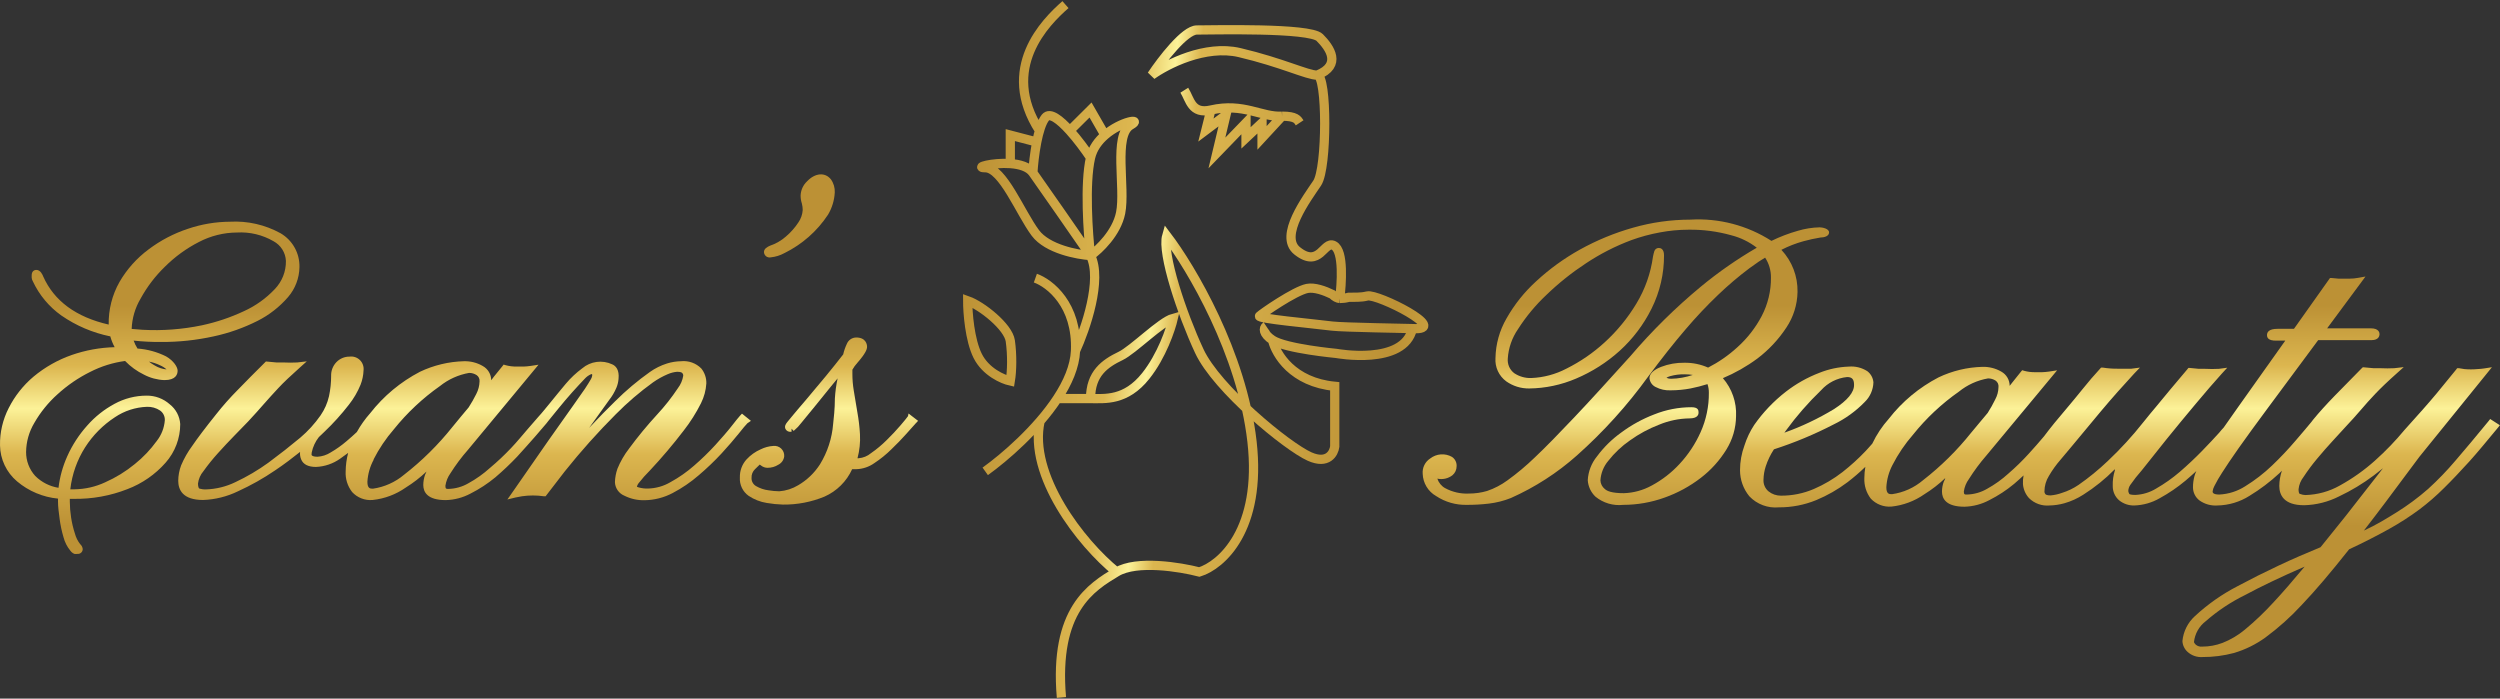 <?xml version="1.0" encoding="UTF-8"?> <svg xmlns="http://www.w3.org/2000/svg" width="2165" height="605" viewBox="0 0 2165 605" fill="none"><rect x="0" y="0" width="2165" height="605" fill="#333333" stroke="none"/><path d="M1140.69 65.086C1132 65.086 1110.29 54.221 1073.37 45.529C1043.84 38.575 1010.4 55.67 997.369 65.086C1006.05 52.048 1026.03 25.972 1036.46 25.972C1049.49 25.972 1134.17 23.799 1142.86 32.491C1151.55 41.183 1162.4 56.394 1140.69 65.086ZM1140.69 65.086C1149.38 65.086 1149.38 145.489 1140.69 158.527C1132 171.565 1107.27 204.351 1123.32 217.199C1142.86 232.847 1146.36 208.266 1155.04 212.612C1164.1 217.145 1161.68 246.897 1160.23 258.487M1160.23 258.487C1158.36 258.338 1156.04 257.234 1153.72 254.922C1147.08 251.702 1138.24 248.547 1132 249.795C1121.15 251.968 1092.92 271.525 1090.74 273.698C1088.57 275.871 1136.35 280.217 1153.72 282.39C1162.86 283.534 1220.14 284.389 1223.21 284.563M1160.23 258.487C1162.6 258.45 1165.11 258.249 1168 257.453C1173.28 257.256 1178.2 257.796 1184.12 256.314C1192.81 254.141 1257.11 286.495 1223.21 284.563M1223.21 284.563C1215.85 316.918 1157.22 306.052 1157.22 306.052C1157.22 306.052 1113.5 302 1102 294.5M1096.5 282.39C1094.02 284.042 1093.57 289 1102 294.5M1025.6 78.125C1030.67 86.093 1031.71 99.177 1048.64 95.268M1048.64 95.268L1044.3 112.652L1061.67 99.614L1053.83 132.451L1079.04 106.374V119.412L1092.92 106.374V119.412L1110.29 100.607M1048.64 95.268C1076.87 88.749 1092.92 101.787 1110.29 100.607M1125.49 106.374C1123.74 103.745 1122.47 100.607 1110.29 100.607M1102 294.5C1104.9 306.755 1119.41 331.066 1155.89 334.543V386.696C1155.17 392.491 1149.81 402.342 1134.17 395.388C1114.63 386.696 1053.83 336.716 1038.63 304.121C1023.43 271.525 1006.05 219.372 1010.4 204.161C1031.39 231.686 1075.54 305.859 1084.23 382.35C1092.92 458.841 1057.45 489.553 1038.63 495.348C1021.98 491.002 984.339 484.917 966.967 495.348M966.967 495.348C945.252 508.386 912.679 527.944 919.193 604M966.967 495.348C936.284 470.559 890.293 411.469 900.716 364.725M900.182 113.149C865.438 59.065 905.319 19.211 922.691 4M853.201 408.186C869.986 396.188 898.082 371.853 915.639 345.168M931.376 303.88C933.113 263.896 908.937 245.208 896.631 240.862M931.376 303.88C940.062 285.047 954.828 242.166 944.405 221.304M931.376 303.88C930.789 317.373 924.581 331.575 915.639 345.168M944.405 221.304C951.643 216.234 966.989 201.747 970.463 184.363C974.806 162.632 963.949 116.999 979.149 108.306C989.983 102.112 971.036 104.747 956.896 116.999M944.405 221.304C942.233 202.471 939.193 159.155 944.405 136.556M944.405 221.304C932.823 220.58 907.055 215.654 896.631 201.747C883.602 184.363 868.401 145.248 853.201 145.248C843.206 145.248 859.498 140.551 874.916 141.657M944.405 221.304C931.376 202.471 903.146 161.763 894.46 149.594M944.405 136.556C939.943 129.859 933.181 120.635 926.416 113.149M944.405 136.556C946.277 128.44 951.196 121.938 956.896 116.999M894.46 149.594C890.741 144.384 882.947 142.233 874.916 141.657M894.46 149.594C894.839 143.138 895.895 132.7 897.816 122.977M874.916 141.657V116.999L897.816 122.977M897.816 122.977C899.558 114.155 902.012 105.922 905.317 101.787C909.207 96.922 917.814 103.631 926.416 113.149M926.416 113.149L944.405 95.268L956.896 116.999M915.639 345.168C921.064 345.168 934.412 345.168 944.405 345.168M944.405 345.168C956.896 345.168 974.806 347.341 992.179 325.61C1006.08 308.226 1013.89 285.047 1016.07 275.63C1005.39 278.528 981.317 303.011 970.463 308.226C956.896 314.745 944.405 323.437 944.405 345.168ZM874.916 329.956C868.401 328.508 853.635 322.133 846.686 308.226C839.737 294.318 838 270.56 838 260.419C850.305 264.765 873.179 283.019 874.916 295.188C876.653 307.357 876.364 321.264 874.916 329.956Z" stroke="url(#paint0_linear_12_75)" stroke-width="8"></path><path d="M147.04 350.147C141.516 345.205 134.338 342.517 126.927 342.616C117.23 342.633 107.691 345.074 99.177 349.717C90.233 354.535 82.219 360.91 75.514 368.544C68.438 376.418 62.632 385.346 58.305 395.009C54.371 403.709 51.795 412.961 50.669 422.442C43.064 421.213 36.033 417.64 30.555 412.222C25.389 406.547 22.547 399.134 22.596 391.459C22.694 382.587 25.143 373.9 29.695 366.285C35.026 356.977 41.816 348.586 49.808 341.433C58.289 333.69 67.81 327.172 78.096 322.068C87.562 317.223 97.781 314.022 108.319 312.601C113.038 317.468 118.571 321.473 124.668 324.435C130.155 327.322 136.22 328.939 142.415 329.169C152.31 329.169 153.816 324.112 153.816 320.992C153.816 317.872 150.374 312.386 143.813 308.62C136.09 304.763 127.685 302.46 119.075 301.842C117.706 299.682 116.587 297.372 115.741 294.957C123.634 295.816 131.571 296.211 139.511 296.141C154.809 296.219 170.069 294.596 185.008 291.3C198.222 288.462 211.018 283.943 223.083 277.852C233.125 272.79 242.077 265.809 249.435 257.303C255.694 250.061 259.198 240.841 259.33 231.268C259.463 225.375 258.018 219.554 255.143 214.408C252.268 209.263 248.069 204.98 242.981 202.006C229.615 194.633 214.446 191.166 199.205 192.001C186.801 192.07 174.488 194.141 162.743 198.133C150.48 202.185 138.962 208.217 128.648 215.992C118.429 223.578 109.865 233.169 103.479 244.178C97.125 255.424 93.894 268.164 94.122 281.079C65.834 274.624 46.797 260.531 37.439 239.445C36.901 238.046 35.073 233.743 31.523 233.743C29.587 233.743 27.436 234.926 27.436 238.477C27.436 238.477 27.436 239.552 27.436 240.521C27.547 241.664 27.915 242.767 28.512 243.748C34.036 255.538 42.522 265.695 53.142 273.225C65.897 282.061 80.315 288.211 95.52 291.3C96.419 294.551 97.682 297.691 99.284 300.659C86.604 300.983 74.05 303.269 62.07 307.437C50.034 311.655 38.851 317.995 29.049 326.156C20.119 333.687 12.802 342.945 7.538 353.375C2.414 363.35 -0.172 374.436 0.009 385.649C0.093 391.601 1.451 397.466 3.993 402.847C6.535 408.229 10.201 413.004 14.744 416.848C24.778 425.33 37.161 430.547 50.238 431.802V434.492C50.238 438.795 50.884 443.744 51.636 449.338C52.32 454.691 53.435 459.979 54.971 465.153C56.08 469.494 58.137 473.535 60.994 476.987C61.868 478.187 63.06 479.118 64.436 479.676C65.291 479.808 66.162 479.808 67.017 479.676C67.603 479.737 68.195 479.673 68.755 479.489C69.314 479.306 69.829 479.006 70.266 478.611C70.702 478.215 71.05 477.732 71.287 477.192C71.524 476.653 71.645 476.07 71.642 475.481C71.457 473.813 70.651 472.277 69.384 471.177C67.282 468.462 65.746 465.352 64.866 462.033C63.366 457.436 62.251 452.722 61.532 447.94C60.84 443.418 60.481 438.851 60.456 434.276V432.017H64.006C79.819 432.232 95.525 429.383 110.255 423.626C123.05 418.788 134.463 410.882 143.491 400.603C151.611 391.393 156.087 379.533 156.075 367.253C155.852 363.927 154.932 360.686 153.375 357.739C151.819 354.792 149.66 352.206 147.04 350.147ZM142.738 363.918C142.258 370.472 139.823 376.73 135.746 381.884C130.327 389.378 123.924 396.109 116.709 401.894C108.9 408.312 100.251 413.633 91.002 417.709C82.775 421.541 73.833 423.593 64.758 423.734H60.886C62.366 410.755 66.78 398.283 73.793 387.263C80.43 376.898 89.192 368.06 99.499 361.336C107.722 355.786 117.336 352.656 127.249 352.299C131.296 352.134 135.29 353.265 138.65 355.526C139.976 356.474 141.045 357.738 141.758 359.203C142.472 360.669 142.809 362.289 142.738 363.918ZM237.926 250.418C230.358 258.441 221.297 264.909 211.252 269.46C199.604 274.923 187.371 279.038 174.79 281.725C157.964 285.233 140.754 286.535 123.592 285.598L114.02 284.845C114.361 275.584 117.024 266.557 121.764 258.594C127.333 248.413 134.403 239.128 142.738 231.053C151.414 222.382 161.395 215.122 172.316 209.537C182.479 204.228 193.763 201.424 205.228 201.36C216.279 200.723 227.273 203.341 236.85 208.891C239.971 210.566 242.604 213.023 244.489 216.022C246.375 219.02 247.449 222.458 247.606 225.997C247.733 235.097 244.253 243.878 237.926 250.418ZM138.65 316.366C140.695 317.237 142.585 318.436 144.243 319.916C140.665 319.583 137.208 318.443 134.133 316.581C132.308 315.598 130.58 314.445 128.97 313.139C132.323 313.79 135.577 314.875 138.65 316.366Z" fill="url(#paint1_linear_12_75)"></path><path d="M650.301 364.455L642.557 358.216L640.836 360.044C639.653 361.335 637.179 364.348 633.414 369.189C629.65 374.03 625.025 379.194 619.539 385.326C613.754 391.626 607.614 397.588 601.147 403.185C594.881 408.691 588.028 413.49 580.711 417.493C574.74 421.019 567.961 422.946 561.028 423.088C558.377 423.169 555.729 422.842 553.176 422.119L551.563 421.582C551.753 420.523 552.196 419.527 552.854 418.677C555.977 414.664 559.354 410.855 562.964 407.273C573.249 396.292 582.977 384.802 592.112 372.847C597.875 365.477 602.883 357.548 607.063 349.178C609.737 343.845 611.31 338.027 611.688 332.073C611.829 327.345 610.263 322.724 607.278 319.055C605.021 316.784 602.285 315.045 599.271 313.966C596.256 312.886 593.039 312.493 589.854 312.816C585.73 312.875 581.637 313.527 577.7 314.752C572.356 316.423 567.31 318.929 562.749 322.175C552.059 329.751 542.021 338.207 532.741 347.457C526.18 353.805 518.651 361.551 510.153 370.588L527.47 346.489C530.066 343.209 532.202 339.59 533.816 335.731C534.824 333.334 535.441 330.792 535.645 328.2C536.505 320.131 533.171 316.796 530.159 315.505C525.963 313.536 521.289 312.813 516.694 313.423C512.098 314.033 507.775 315.951 504.238 318.948C498.953 322.847 494.151 327.362 489.933 332.396C485.523 337.56 481.113 343.154 477.026 348.103C472.939 353.052 469.389 357.57 466.27 360.905C464.011 363.38 461 367.037 456.913 371.663C452.825 376.289 447.985 382.422 442.5 388.124C436.804 394.128 430.771 399.803 424.43 405.121C418.733 410.282 412.452 414.759 405.715 418.462C400.388 421.577 394.353 423.281 388.183 423.411C386.463 423.411 385.71 423.411 385.71 420.721C386.264 416.843 387.739 413.154 390.012 409.963C394.545 402.749 399.653 395.913 405.285 389.522L466.378 315.828L459.386 316.904C457.426 317.192 455.451 317.372 453.471 317.442H447.232C444.074 317.475 440.926 317.076 437.875 316.258L436.154 315.72L435.078 317.119L427.657 326.264L425.398 329.276C425.379 326.739 424.681 324.253 423.375 322.077C422.07 319.901 420.206 318.115 417.977 316.904C413.077 314.084 407.494 312.67 401.843 312.816C388.616 313.155 375.607 316.27 363.66 321.96C346.925 330.69 332.255 342.906 320.637 357.785C316.179 362.795 312.283 368.278 309.021 374.138C306.225 376.72 303.321 379.409 300.201 381.991C295.919 385.666 291.311 388.943 286.434 391.781C282.983 394 279.021 395.296 274.926 395.546C271.591 395.546 270.408 394.793 269.978 394.255C269.548 393.718 269.978 392.965 269.978 391.674C271.001 386.89 273.097 382.402 276.109 378.549L280.626 374.245C288.39 366.878 295.581 358.93 302.138 350.47C306.308 345.202 309.712 339.37 312.248 333.149C313.795 329.198 314.668 325.016 314.829 320.777C315.026 319.142 314.845 317.485 314.3 315.932C313.756 314.378 312.862 312.97 311.688 311.817C310.514 310.663 309.091 309.794 307.528 309.278C305.966 308.761 304.305 308.609 302.675 308.835C300.57 308.815 298.483 309.224 296.541 310.038C294.599 310.852 292.844 312.053 291.382 313.569C289.834 315.158 288.626 317.046 287.83 319.118C287.035 321.189 286.67 323.401 286.757 325.618C286.762 331.475 286.149 337.318 284.928 343.046C283.584 349.023 281.101 354.685 277.615 359.722C272.593 366.91 266.664 373.418 259.975 379.086C251.371 386.259 242.228 393.431 232.548 400.603C223.56 407.115 213.981 412.77 203.938 417.493C195.916 421.409 187.153 423.573 178.231 423.841C176.26 423.902 174.293 423.611 172.423 422.98C172.423 422.98 171.455 421.904 171.455 418.784C171.946 414.812 173.591 411.071 176.188 408.026C180.05 402.63 184.216 397.458 188.664 392.534C193.612 387.047 198.56 381.776 203.292 376.935L214.801 365.101C220.071 359.506 224.589 354.342 228.461 349.932C232.333 345.521 236.527 340.895 241.045 336.053C245.562 331.212 251.801 325.295 259.437 318.518L265.676 312.923L257.394 313.891C253.452 314.093 249.503 314.093 245.562 313.891H239.432L230.289 313.031L229.429 313.891C220.824 322.39 212.972 330.352 205.766 337.775C199.243 344.338 193.102 351.271 187.374 358.538C178.124 370.05 171.133 379.302 166.508 386.079C162.611 391.336 159.361 397.043 156.827 403.077C155.239 407.311 154.402 411.789 154.354 416.31C154.354 423.948 158.011 432.985 175.865 432.985C186.354 432.61 196.649 430.045 206.089 425.455C217.344 420.327 228.139 414.244 238.356 407.273C246.208 402.002 253.414 396.515 259.867 391.351C259.618 393.585 259.952 395.846 260.835 397.913C262.664 402.217 266.966 404.368 273.635 404.368C281.128 404.055 288.372 401.59 294.501 397.268L301.492 392.211C300.126 397.447 299.403 402.831 299.341 408.241C298.988 414.675 300.975 421.018 304.934 426.1C307.166 428.533 309.927 430.419 313.005 431.613C316.082 432.807 319.393 433.276 322.681 432.985C333.014 431.909 342.901 428.205 351.399 422.227C357.844 418.226 363.863 413.576 369.361 408.349C368.86 409.284 368.428 410.255 368.07 411.254C367.102 414.058 366.594 417.001 366.564 419.968C366.564 425.992 369.899 433.093 386.032 433.093C393.55 432.905 400.919 430.952 407.544 427.391C415.221 423.517 422.437 418.79 429.055 413.298C435.636 407.677 441.919 401.716 447.878 395.439C453.686 389.199 458.633 383.39 463.366 378.118L473.154 366.714L474.66 364.778L483.372 354.02C487.351 349.071 491.546 344.23 495.633 339.604C499.72 334.978 503.485 331.105 506.389 327.985C507.935 326.259 509.845 324.899 511.982 324.004C512.52 324.004 512.735 324.004 512.735 324.004C512.932 324.561 512.932 325.169 512.735 325.726C512.549 326.766 512.146 327.756 511.552 328.63C510.691 330.244 508.97 332.934 506.604 336.591L495.203 352.837L474.875 381.561C466.485 393.538 456.016 408.6 443.468 426.746L439.381 432.555L446.372 430.834L452.073 429.758C458.314 428.852 464.654 428.852 470.895 429.758H472.508L489.072 408.241C502.884 390.943 517.642 374.422 533.278 358.753C543.251 348.661 554.044 339.413 565.545 331.105C569.551 328.295 573.841 325.915 578.345 324.004C580.872 322.904 583.559 322.214 586.304 321.96C589.638 321.96 590.499 322.713 590.714 322.928C591.047 323.244 591.307 323.63 591.475 324.057C591.642 324.485 591.713 324.944 591.682 325.403C591.048 329.315 589.46 333.01 587.057 336.161C581.694 344.235 575.687 351.862 569.095 358.968C560.46 368.343 552.346 378.184 544.787 388.446C540.631 393.802 537.229 399.702 534.677 405.982C533.39 409.69 532.665 413.57 532.525 417.493C532.611 420.056 533.439 422.54 534.91 424.64C536.38 426.741 538.429 428.37 540.807 429.327C546.18 432.004 552.123 433.333 558.124 433.2C566.642 433.084 575.01 430.945 582.54 426.961C590.68 422.696 598.296 417.497 605.234 411.469C612.117 405.614 618.653 399.364 624.81 392.75C630.618 386.402 635.565 380.7 639.438 375.859C643.31 371.018 645.783 368.006 647.182 366.607L650.301 364.455ZM323.434 398.021C328.247 388.541 334.208 379.689 341.181 371.663C352.63 357.414 366.026 344.847 380.977 334.332C388.309 328.465 397.003 324.543 406.253 322.928C408.582 322.92 410.863 323.593 412.814 324.865C413.679 325.475 414.365 326.305 414.801 327.27C415.236 328.235 415.404 329.299 415.288 330.351C415.18 334.103 414.224 337.781 412.491 341.11C410.49 345.141 408.264 349.056 405.823 352.837L399.154 360.798L391.733 369.834C379.47 385.213 365.425 399.08 349.893 411.146C342.226 417.588 332.914 421.761 323.004 423.195C320.637 423.195 318.164 423.195 318.164 417.171C318.559 410.461 320.432 403.922 323.649 398.021H323.434Z" fill="url(#paint2_linear_12_75)"></path><path d="M667.402 222.877C671.551 222.464 675.575 221.22 679.234 219.219C694.599 211.675 707.67 200.161 717.094 185.869C720.554 180.051 722.547 173.479 722.902 166.719C723.116 162.649 721.94 158.628 719.568 155.315C714.513 148.968 705.908 149.721 699.024 156.929C697.306 158.514 695.919 160.423 694.94 162.546C693.962 164.669 693.413 166.965 693.324 169.301C693.306 171.639 693.669 173.965 694.399 176.186C694.897 178.046 695.15 179.963 695.152 181.888C694.887 185.747 693.587 189.464 691.388 192.646C688.395 197.186 684.773 201.279 680.632 204.803C676.615 208.342 671.935 211.048 666.865 212.764C664.391 213.84 661.594 215.454 661.594 218.251C661.611 218.959 661.784 219.654 662.099 220.288C662.414 220.923 662.864 221.48 663.418 221.921C663.972 222.362 664.616 222.676 665.304 222.841C665.993 223.007 666.709 223.019 667.402 222.877Z" fill="url(#paint3_linear_12_75)"></path><path d="M786.361 360.367C785.285 361.873 783.027 364.671 779.692 368.544C776.358 372.417 772.378 376.72 767.861 381.131C763.693 385.296 759.157 389.077 754.309 392.427C751.271 394.983 747.51 396.525 743.553 396.838H742.585C744.4 390.075 745.126 383.066 744.736 376.074C744.377 369.686 743.623 363.327 742.478 357.032C741.402 350.47 740.326 344.23 739.358 338.205C738.553 333.37 738.158 328.476 738.175 323.574C738.096 322.428 738.096 321.278 738.175 320.131C739.366 317.993 740.811 316.006 742.478 314.214C749.684 305.93 750.76 302.595 750.867 300.551C750.975 298.507 750.007 292.268 741.51 292.268C739.744 292.274 738.021 292.811 736.563 293.808C735.106 294.806 733.981 296.218 733.335 297.862C731.963 300.749 730.917 303.78 730.216 306.899C725.914 312.385 720.966 318.733 715.158 325.726C709.35 332.718 703.434 339.819 698.056 346.166C692.679 352.514 688.806 356.924 686.118 360.26L682.03 365.209C680.524 367.037 679.126 369.081 680.202 371.448C680.613 372.272 681.266 372.95 682.073 373.392C682.881 373.835 683.804 374.02 684.719 373.923H685.472V371.233L687.301 373.17C687.301 373.17 687.301 373.17 688.269 372.309C690.227 370.645 691.994 368.768 693.539 366.715L705.263 352.406L719.46 334.87L725.376 327.662C724.144 333.366 723.353 339.157 723.01 344.983C723.01 354.343 722.042 361.873 721.504 367.145C720.516 379.536 716.609 391.518 710.103 402.109C705.344 409.537 698.894 415.73 691.28 420.183C686.316 423.191 680.717 424.997 674.931 425.455C671.759 425.407 668.595 425.119 665.467 424.594C661.67 424.121 658.009 422.876 654.711 420.936C653.457 420.216 652.43 419.159 651.745 417.885C651.061 416.611 650.747 415.171 650.839 413.728C650.775 412.347 651.011 410.968 651.531 409.686C652.051 408.405 652.842 407.251 653.85 406.305L657.938 402.324L659.121 403.185C660.686 404.418 662.614 405.099 664.606 405.122C667.955 405.159 671.243 404.225 674.071 402.432C675.44 401.737 676.617 400.717 677.499 399.46C678.381 398.203 678.939 396.748 679.126 395.224C679.217 393.967 679.026 392.706 678.569 391.531C678.112 390.357 677.4 389.299 676.483 388.434C675.567 387.569 674.47 386.919 673.271 386.53C672.073 386.141 670.803 386.024 669.554 386.187C665.813 386.441 662.158 387.428 658.798 389.092C654.153 391.118 649.978 394.085 646.536 397.806C642.641 402.092 640.559 407.723 640.728 413.513C640.533 416.599 641.133 419.683 642.47 422.47C643.807 425.258 645.837 427.656 648.365 429.435C653.095 432.59 658.452 434.681 664.068 435.567C668.655 436.356 673.291 436.823 677.943 436.966C690.296 437.135 702.554 434.793 713.975 430.081C724.621 425.375 733.16 416.911 737.96 406.305H741.832C747.363 406.085 752.709 404.252 757.213 401.033C762.504 397.545 767.439 393.545 771.948 389.092C776.681 384.573 780.983 380.055 784.748 375.859C788.512 371.663 791.201 368.651 793.03 366.607L795.073 364.455L786.791 358.108L786.361 360.367Z" fill="url(#paint4_linear_12_75)"></path><path d="M1521.92 310.479C1531.73 303.035 1540.21 293.977 1546.98 283.691C1553.11 274.545 1556.47 263.824 1556.66 252.815C1556.93 239.3 1551.91 226.214 1542.68 216.345C1548.76 213.229 1555.14 210.742 1561.72 208.922C1566.57 207.579 1571.49 206.501 1576.45 205.694C1579.57 205.694 1583.98 204.618 1583.98 201.283C1583.98 197.948 1578.07 196.872 1575.81 196.872C1569.39 197.026 1563.02 198.039 1556.88 199.885C1549.03 202.111 1541.4 205.027 1534.07 208.599C1513.2 195.188 1488.61 188.746 1463.84 190.202C1447.03 190.217 1430.31 192.571 1414.15 197.195C1398.16 201.719 1382.75 208.072 1368.22 216.129C1354.6 223.707 1341.92 232.881 1330.47 243.455C1320.2 252.766 1311.48 263.662 1304.65 275.73C1298.6 286.168 1295.3 297.981 1295.08 310.049C1294.8 313.937 1295.51 317.832 1297.15 321.37C1298.79 324.907 1301.3 327.971 1304.44 330.275C1310.23 334.349 1317.15 336.495 1324.23 336.407C1338.25 336.265 1352.11 333.339 1364.99 327.8C1378.79 321.954 1391.51 313.845 1402.64 303.809C1414.06 293.449 1423.43 281.043 1430.28 267.231C1437.43 252.899 1441.11 237.092 1441.04 221.078C1441.04 215.377 1437.92 214.731 1436.52 214.731C1435.66 214.715 1434.82 214.98 1434.12 215.484C1433.42 215.988 1432.9 216.706 1432.65 217.528C1432.15 219.115 1431.76 220.732 1431.46 222.369C1429.5 236.687 1424.63 250.452 1417.16 262.82C1409.67 275.326 1400.39 286.671 1389.63 296.494C1379.73 305.563 1368.62 313.204 1356.6 319.194C1347.16 324.154 1336.72 326.947 1326.06 327.37C1320.83 327.544 1315.68 326.077 1311.32 323.174C1309.41 321.716 1307.89 319.798 1306.91 317.598C1305.94 315.398 1305.53 312.986 1305.73 310.587C1306.31 301.447 1309.36 292.635 1314.55 285.09C1321.47 274.254 1329.71 264.317 1339.07 255.505C1349.72 245.219 1361.32 235.962 1373.71 227.856C1385.93 219.765 1399.02 213.088 1412.75 207.953C1420.76 205.047 1429 202.815 1437.38 201.283C1445.5 199.746 1453.75 198.954 1462.01 198.917C1474.62 198.716 1487.19 200.347 1499.33 203.758C1507.34 205.804 1514.84 209.465 1521.38 214.516C1504.35 224.392 1488.16 235.654 1472.98 248.189C1450.95 266.435 1430.55 286.556 1412 308.328C1393.07 329.306 1376.83 347.165 1363.49 361.258C1350.15 375.352 1338.64 387.186 1329.29 396.007C1321.82 403.246 1313.84 409.934 1305.41 416.018C1300.06 419.933 1294.15 423.016 1287.88 425.162C1282.78 426.665 1277.49 427.426 1272.17 427.422C1264.95 427.786 1257.77 426.148 1251.41 422.688C1248.24 420.903 1245.86 417.982 1244.75 414.512C1247 415.005 1249.33 415 1251.57 414.499C1253.82 413.997 1255.93 413.01 1257.76 411.607C1258.9 410.667 1259.83 409.485 1260.46 408.145C1261.09 406.806 1261.42 405.342 1261.42 403.861C1261.54 402.268 1261.23 400.672 1260.53 399.236C1259.83 397.799 1258.76 396.574 1257.44 395.685C1254.5 394.008 1251.13 393.245 1247.76 393.494C1244.39 393.743 1241.17 394.993 1238.51 397.083C1236.33 398.497 1234.58 400.475 1233.45 402.806C1232.31 405.137 1231.83 407.732 1232.05 410.316C1232.18 414.252 1233.32 418.089 1235.35 421.46C1237.38 424.832 1240.25 427.625 1243.67 429.573C1251.57 434.796 1260.88 437.463 1270.34 437.212C1276.67 437.232 1282.99 436.872 1289.27 436.136C1295.84 435.364 1302.28 433.736 1308.42 431.294C1329.28 422.01 1348.58 409.564 1365.64 394.394C1388.59 373.956 1409.26 351.086 1427.27 326.186C1438.89 310.587 1449.64 296.924 1459.54 285.413C1468.43 274.918 1477.88 264.899 1487.83 255.397C1496.42 247.141 1505.51 239.417 1515.04 232.267L1523.1 226.565L1528.59 223.123C1531.95 228.231 1533.71 234.223 1533.64 240.335C1533.76 251.983 1530.99 263.478 1525.58 273.794C1520.23 283.93 1513.13 293.036 1504.6 300.689C1496.97 307.675 1488.43 313.609 1479.22 318.333C1472.76 315.469 1465.75 314.038 1458.68 314.137C1451.81 314.025 1444.98 315.23 1438.56 317.687C1436.09 318.656 1428.45 321.776 1428.45 327.585C1428.62 329.185 1429.19 330.715 1430.11 332.033C1431.04 333.351 1432.28 334.412 1433.72 335.116C1437.79 337.265 1442.36 338.269 1446.95 338.021C1452.66 338.002 1458.34 337.462 1463.95 336.407C1468.92 335.418 1473.84 334.161 1478.68 332.641C1479.51 335.065 1479.91 337.612 1479.87 340.172C1479.97 351.882 1477.55 363.477 1472.77 374.168C1468.22 384.378 1462 393.759 1454.37 401.925C1447.43 409.426 1439.29 415.716 1430.28 420.536C1422.91 424.568 1414.69 426.816 1406.3 427.099C1395.54 427.099 1391.56 425.162 1389.73 423.441C1388.61 422.547 1387.69 421.42 1387.04 420.14C1386.39 418.859 1386.03 417.453 1385.97 416.018C1386.35 409.805 1388.73 403.882 1392.74 399.127C1398.09 392.295 1404.43 386.311 1411.57 381.376C1419.41 375.756 1427.94 371.164 1436.95 367.713C1445.24 364.284 1454.11 362.458 1463.09 362.334C1469.97 362.334 1470.94 359.214 1470.94 357.385C1470.94 355.556 1470.94 352.652 1464.81 352.652C1453.75 352.66 1442.8 354.778 1432.54 358.892C1422.29 362.821 1412.63 368.142 1403.82 374.706C1395.88 380.397 1388.88 387.294 1383.06 395.147C1378.25 401.002 1375.43 408.236 1375 415.802C1375.33 421.245 1377.71 426.359 1381.67 430.111C1384.99 432.832 1388.82 434.861 1392.94 436.081C1397.06 437.3 1401.38 437.684 1405.65 437.212C1417.94 437.202 1430.13 435.054 1441.68 430.864C1452.91 426.87 1463.43 421.133 1472.87 413.866C1481.69 407.106 1489.2 398.793 1495.03 389.337C1500.44 380.649 1503.35 370.633 1503.42 360.398C1503.99 348.367 1499.9 336.58 1492.02 327.477C1502.63 323.023 1512.67 317.316 1521.92 310.479ZM1443.19 327.047C1444.18 326.513 1445.23 326.081 1446.31 325.756C1450.43 324.588 1454.71 324.045 1459 324.142C1461.34 324.14 1463.68 324.319 1465.99 324.68C1459.92 326.747 1453.58 327.873 1447.17 328.015C1445.83 328.06 1444.49 327.764 1443.3 327.155L1443.19 327.047Z" fill="url(#paint5_linear_12_75)"></path><path d="M2156.51 362.872L2154.9 364.916C2144.14 378.041 2134.68 389.337 2126.61 398.697C2119.2 407.456 2111.22 415.721 2102.73 423.441C2094.16 430.957 2084.99 437.757 2075.3 443.774C2067.34 448.723 2057.99 454.532 2047.12 459.481C2052.93 451.95 2059.17 443.881 2065.52 435.382C2074.62 423.262 2084.52 409.993 2095.2 395.577L2158.01 318.01L2151.13 319.086C2149.24 319.365 2147.34 319.544 2145.43 319.624C2141.67 319.979 2137.89 319.979 2134.14 319.624L2129.51 318.871H2127.9L2126.93 320.162C2122.41 325.756 2116.82 332.641 2109.94 340.925C2103.05 349.209 2093.8 359.644 2082.4 372.232C2074.51 381.755 2065.92 390.674 2056.7 398.912C2047.43 407.206 2037.25 414.424 2026.36 420.429C2017.23 425.606 2006.96 428.451 1996.46 428.712C1994.88 428.67 1993.31 428.342 1991.84 427.744C1990.66 427.744 1990.55 424.839 1990.55 423.656C1990.97 419.725 1992.5 415.994 1994.96 412.898C1998.49 407.518 2002.34 402.345 2006.47 397.406C2011.09 391.919 2015.61 386.648 2020.13 381.807L2030.88 370.08C2036.15 364.486 2040.78 359.322 2044.54 354.911C2048.31 350.5 2052.39 345.874 2057.02 341.033C2061.64 336.192 2067.77 330.274 2075.41 323.497L2081.65 317.903L2073.37 318.871C2069.46 319.068 2065.55 319.068 2061.64 318.871H2055.51L2046.26 318.01L2045.3 318.871L2021.85 342.754C2014.64 350.177 2008.3 357.17 2003.02 363.625L2001.73 365.346C1998.4 369.434 1993.88 374.706 1988.07 381.484C1981.68 389.006 1974.89 396.188 1967.75 403C1960.63 409.837 1952.81 415.896 1944.41 421.074C1937.67 425.399 1929.92 427.884 1921.93 428.282C1916.12 428.282 1916.12 426.238 1916.12 425.592C1916.33 423.971 1916.84 422.402 1917.62 420.966C1919.59 417.043 1921.78 413.236 1924.19 409.563C1927.52 404.291 1932.36 397.083 1938.71 388.046C1945.05 379.009 1953.66 367.283 1963.98 353.297L2007.54 294.557H2053.79C2060.14 294.557 2060.68 290.577 2060.68 289.286C2060.68 287.995 2059.92 284.337 2053.25 284.337H2015.29L2048.52 239.475L2041.85 240.658C2039.62 241.076 2037.35 241.292 2035.08 241.304C2030.77 241.304 2027.33 241.304 2024.97 241.304L2019.37 240.766H2017.76L1986.57 284.767H1972.26C1964.84 284.767 1963.23 287.672 1963.23 290.146C1963.23 292.621 1964.52 294.987 1970.97 294.987H1979.04L1938.71 351.791C1933.76 358.676 1929.46 364.809 1925.69 370.295C1924.36 371.665 1923.11 373.101 1921.93 374.598C1917.73 379.224 1912.68 384.711 1906.76 390.736C1900.85 396.76 1894.39 402.893 1887.62 408.702C1881.27 414.134 1874.43 418.96 1867.18 423.118C1861.72 426.453 1855.5 428.341 1849.11 428.605C1845.02 428.605 1844.05 427.852 1844.05 427.852C1843.55 427.071 1843.22 426.19 1843.09 425.27C1843.14 423.383 1843.74 421.553 1844.81 419.998C1847.85 415.606 1851.15 411.403 1854.7 407.411L1876.21 380.408C1884.5 370.188 1892.89 359.967 1901.38 349.855C1909.88 339.742 1917.3 331.028 1923.86 323.82L1928.81 318.44L1921.6 319.409C1917.66 319.62 1913.71 319.62 1909.77 319.409H1904.18L1896.54 318.655H1895.14L1894.28 319.731L1879.33 337.482C1874.71 342.969 1870.41 348.241 1866.53 352.974L1862.12 358.246L1856.1 365.669C1846.65 377.636 1836.33 388.89 1825.23 399.342C1817.37 406.816 1808.96 413.686 1800.06 419.891C1795.6 422.938 1790.71 425.295 1785.54 426.883C1782.42 428.011 1779.17 428.735 1775.86 429.035C1772.53 429.035 1771.67 428.282 1771.45 428.067C1770.82 427.399 1770.48 426.511 1770.49 425.592C1770.5 420.836 1771.84 416.178 1774.36 412.145C1777.27 407.137 1780.66 402.418 1784.47 398.051L1794.04 386.648L1819.53 355.987C1829 344.69 1838.68 333.825 1848.03 323.712L1853.2 318.333L1845.78 319.301H1833.94C1829.62 319.349 1825.3 319.025 1821.04 318.333H1819.53L1818.56 319.409C1813.4 325.003 1808.35 330.92 1803.61 336.837C1798.88 342.754 1794.26 348.241 1789.95 353.405C1782.1 362.549 1775.54 370.618 1770.06 377.933C1766.18 382.56 1761.77 387.616 1756.93 392.888C1751.44 398.937 1745.58 404.649 1739.4 409.993C1733.74 415.152 1727.5 419.629 1720.79 423.333C1715.46 426.436 1709.43 428.138 1703.26 428.282C1701.43 428.282 1700.68 428.282 1700.68 425.592C1701.24 421.698 1702.76 418.002 1705.09 414.834C1709.62 407.643 1714.69 400.809 1720.26 394.394L1781.46 320.7L1774.47 321.775C1772.5 322.058 1770.53 322.238 1768.55 322.313H1762.2C1759.08 322.354 1755.97 321.956 1752.95 321.13L1751.23 320.592L1750.05 321.99C1747.68 324.895 1745.21 327.908 1742.74 331.135L1740.37 334.147C1740.37 331.618 1739.7 329.136 1738.41 326.959C1737.12 324.782 1735.27 322.992 1733.06 321.775C1728.12 318.942 1722.5 317.527 1716.81 317.687C1703.62 318.028 1690.65 321.144 1678.74 326.832C1661.99 335.533 1647.31 347.754 1635.72 362.657C1629.94 369.105 1625.12 376.351 1621.41 384.173C1619.58 386.217 1617.75 388.369 1615.6 390.628C1609.39 397.168 1602.7 403.245 1595.6 408.81C1588 414.715 1579.69 419.631 1570.86 423.441C1561.83 427.333 1552.08 429.311 1542.25 429.25C1538.34 429.28 1534.53 427.949 1531.49 425.485C1530.02 424.239 1528.87 422.665 1528.12 420.889C1527.37 419.113 1527.06 417.186 1527.19 415.265C1527.28 411.39 1527.93 407.549 1529.13 403.861C1530.83 398.655 1533.22 393.698 1536.23 389.122C1554 383.386 1571.27 376.19 1587.85 367.606C1597.88 362.773 1606.98 356.218 1614.74 348.241C1619.43 343.76 1622.17 337.618 1622.38 331.135C1622.23 329.24 1621.69 327.398 1620.78 325.729C1619.87 324.06 1618.62 322.603 1617.11 321.453C1612.32 318.368 1606.65 316.968 1600.98 317.472C1592.27 317.782 1583.68 319.602 1575.59 322.851C1565.16 326.85 1555.38 332.36 1546.55 339.204C1536.02 347.386 1526.77 357.105 1519.12 368.036C1515.53 373.504 1512.71 379.441 1510.73 385.679C1508.18 392.566 1506.87 399.851 1506.86 407.196C1506.85 415.435 1509.7 423.422 1514.93 429.788C1518.19 433.217 1522.19 435.859 1526.63 437.518C1531.06 439.176 1535.82 439.807 1540.53 439.363C1551.59 439.417 1562.55 437.297 1572.8 433.123C1582.45 429.121 1591.55 423.916 1599.9 417.631C1605.32 413.49 1610.49 409.036 1615.39 404.291C1614.84 407.491 1614.56 410.728 1614.53 413.974C1614.23 420.399 1616.21 426.724 1620.12 431.832C1622.38 434.227 1625.15 436.087 1628.22 437.279C1631.29 438.47 1634.58 438.961 1637.87 438.717C1648.2 437.641 1658.09 433.938 1666.59 427.959C1673.03 423.959 1679.05 419.309 1684.55 414.081C1684.55 415.157 1683.69 416.018 1683.36 416.986C1682.31 419.771 1681.76 422.722 1681.75 425.7C1681.75 431.725 1685.19 438.825 1701.22 438.825C1708.73 438.622 1716.1 436.669 1722.73 433.123C1730.41 429.254 1737.63 424.526 1744.24 419.03C1747.04 416.663 1749.73 414.189 1752.42 411.715C1751.92 414.192 1751.74 416.722 1751.88 419.245C1752.23 423.772 1754.08 428.052 1757.15 431.402C1759.45 433.673 1762.23 435.417 1765.27 436.513C1768.32 437.609 1771.56 438.03 1774.79 437.749C1779.19 437.655 1783.56 437.004 1787.8 435.813C1793.59 434.156 1799.1 431.655 1804.15 428.39C1814.07 422.11 1823.24 414.71 1831.47 406.335V407.411C1830.09 411.755 1829.48 416.304 1829.64 420.859C1829.6 423.223 1830.07 425.568 1831.04 427.725C1832.01 429.883 1833.44 431.8 1835.24 433.338C1838.92 436.3 1843.53 437.862 1848.25 437.749C1856.05 437.497 1863.66 435.316 1870.41 431.402C1878.35 427.057 1885.84 421.939 1892.78 416.125C1895.9 413.436 1899.02 410.746 1902.03 407.949C1901.39 409.342 1900.85 410.78 1900.42 412.252C1899.56 415.41 1899.13 418.665 1899.12 421.935C1899.1 424.167 1899.61 426.372 1900.6 428.372C1901.59 430.372 1903.04 432.11 1904.83 433.446C1909.34 436.62 1914.81 438.139 1920.31 437.749C1930.11 437.558 1939.67 434.694 1947.96 429.466C1957.23 423.828 1965.92 417.268 1973.88 409.885L1976.14 407.626C1974.67 411.886 1973.91 416.355 1973.88 420.859C1973.88 428.497 1977.64 437.534 1995.39 437.534C2005.9 437.263 2016.23 434.654 2025.61 429.896C2036.24 424.869 2046.33 418.778 2055.73 411.715L2063.69 405.475L2039.81 436.028C2029.05 450.121 2018.3 462.816 2009.59 473.897C1985.11 483.872 1961.16 495.111 1937.84 507.57C1924.35 514.52 1911.87 523.279 1900.74 533.605C1894.61 539.196 1890.78 546.864 1889.98 555.122C1890.06 556.922 1890.5 558.688 1891.28 560.314C1892.06 561.94 1893.15 563.394 1894.5 564.589C1896.23 566.141 1898.26 567.331 1900.45 568.089C1902.65 568.846 1904.98 569.156 1907.3 569C1916.56 569.048 1925.78 567.854 1934.73 565.45C1944.49 562.542 1953.69 557.994 1961.94 552.002C1973.32 543.592 1983.87 534.118 1993.45 523.708C2005.07 511.551 2018.73 495.414 2034.32 475.726C2047.66 469.486 2059.28 463.462 2068.96 458.083C2078.06 453.025 2086.83 447.383 2095.2 441.192C2102.8 435.466 2109.99 429.211 2116.71 422.473C2123.38 415.91 2130.59 408.272 2138.22 399.88C2145.86 391.489 2153.93 381.484 2163.18 370.403L2164.9 368.251L2156.51 362.872ZM1995.82 490.68C1985.6 502.944 1976.57 513.38 1968.82 521.664C1961.1 530.117 1952.79 538.025 1943.98 545.332C1938.21 550.133 1931.71 553.983 1924.72 556.736C1919.12 558.862 1913.18 559.956 1907.19 559.963C1906.2 560.079 1905.19 559.996 1904.23 559.719C1903.27 559.442 1902.38 558.976 1901.6 558.349C1899.98 556.735 1899.98 555.982 1899.98 555.982C1900.36 552.459 1901.46 549.049 1903.19 545.961C1904.93 542.872 1907.28 540.169 1910.1 538.016C1920.42 528.987 1931.88 521.355 1944.19 515.316C1957.74 508.001 1975.06 499.717 1995.82 490.68ZM1638.84 402.785C1643.69 393.305 1649.69 384.454 1656.69 376.427C1668.11 362.153 1681.51 349.583 1696.49 339.096C1703.77 333.222 1712.43 329.297 1721.65 327.692C1723.98 327.684 1726.26 328.357 1728.22 329.629C1729.08 330.239 1729.77 331.069 1730.2 332.034C1730.64 332.999 1730.81 334.063 1730.69 335.116C1730.64 338.875 1729.68 342.565 1727.89 345.874C1725.93 349.902 1723.74 353.818 1721.33 357.601L1714.66 365.562L1707.13 374.598C1694.87 389.977 1680.83 403.844 1665.29 415.91C1657.69 422.383 1648.4 426.562 1638.51 427.959C1636.15 427.959 1633.57 427.959 1633.57 421.935C1633.95 415.251 1635.75 408.725 1638.84 402.785ZM1588.28 354.265C1574.67 362.514 1560.25 369.363 1545.26 374.706C1545.7 373.981 1546.21 373.297 1546.77 372.662C1555.86 360.226 1566 348.599 1577.1 337.913C1582.91 331.439 1590.92 327.372 1599.58 326.509C1603.88 326.509 1605.6 328.445 1605.6 333.179C1605.82 339.634 1599.9 346.734 1588.28 354.265Z" fill="url(#paint6_linear_12_75)"></path><defs><linearGradient id="paint0_linear_12_75" x1="753" y1="23.5" x2="1575" y2="100.5" gradientUnits="userSpaceOnUse"><stop offset="0.12" stop-color="#BC9135"></stop><stop offset="0.281" stop-color="#DCB64F"></stop><stop offset="0.323" stop-color="#FCF298"></stop><stop offset="0.349" stop-color="#DCB64F"></stop><stop offset="0.578" stop-color="#BC9135"></stop><stop offset="0.677" stop-color="#DCB64F"></stop><stop offset="0.74" stop-color="#FCF298"></stop><stop offset="0.786" stop-color="#DCB64F"></stop><stop offset="0.978" stop-color="#BC9135"></stop></linearGradient><linearGradient id="paint1_linear_12_75" x1="1082" y1="151" x2="1082" y2="548.5" gradientUnits="userSpaceOnUse"><stop offset="0.286" stop-color="#BC9135"></stop><stop offset="0.417" stop-color="#DCB64F"></stop><stop offset="0.51" stop-color="#FCF298"></stop><stop offset="0.609" stop-color="#DCB64F"></stop><stop offset="0.766" stop-color="#BC9135"></stop></linearGradient><linearGradient id="paint2_linear_12_75" x1="1082" y1="151" x2="1082" y2="548.5" gradientUnits="userSpaceOnUse"><stop offset="0.286" stop-color="#BC9135"></stop><stop offset="0.417" stop-color="#DCB64F"></stop><stop offset="0.51" stop-color="#FCF298"></stop><stop offset="0.609" stop-color="#DCB64F"></stop><stop offset="0.766" stop-color="#BC9135"></stop></linearGradient><linearGradient id="paint3_linear_12_75" x1="1082" y1="151" x2="1082" y2="548.5" gradientUnits="userSpaceOnUse"><stop offset="0.286" stop-color="#BC9135"></stop><stop offset="0.417" stop-color="#DCB64F"></stop><stop offset="0.51" stop-color="#FCF298"></stop><stop offset="0.609" stop-color="#DCB64F"></stop><stop offset="0.766" stop-color="#BC9135"></stop></linearGradient><linearGradient id="paint4_linear_12_75" x1="1082" y1="151" x2="1082" y2="548.5" gradientUnits="userSpaceOnUse"><stop offset="0.286" stop-color="#BC9135"></stop><stop offset="0.417" stop-color="#DCB64F"></stop><stop offset="0.51" stop-color="#FCF298"></stop><stop offset="0.609" stop-color="#DCB64F"></stop><stop offset="0.766" stop-color="#BC9135"></stop></linearGradient><linearGradient id="paint5_linear_12_75" x1="1082" y1="151" x2="1082" y2="548.5" gradientUnits="userSpaceOnUse"><stop offset="0.286" stop-color="#BC9135"></stop><stop offset="0.417" stop-color="#DCB64F"></stop><stop offset="0.51" stop-color="#FCF298"></stop><stop offset="0.609" stop-color="#DCB64F"></stop><stop offset="0.766" stop-color="#BC9135"></stop></linearGradient><linearGradient id="paint6_linear_12_75" x1="1082" y1="151" x2="1082" y2="548.5" gradientUnits="userSpaceOnUse"><stop offset="0.286" stop-color="#BC9135"></stop><stop offset="0.417" stop-color="#DCB64F"></stop><stop offset="0.51" stop-color="#FCF298"></stop><stop offset="0.609" stop-color="#DCB64F"></stop><stop offset="0.766" stop-color="#BC9135"></stop></linearGradient></defs></svg> 